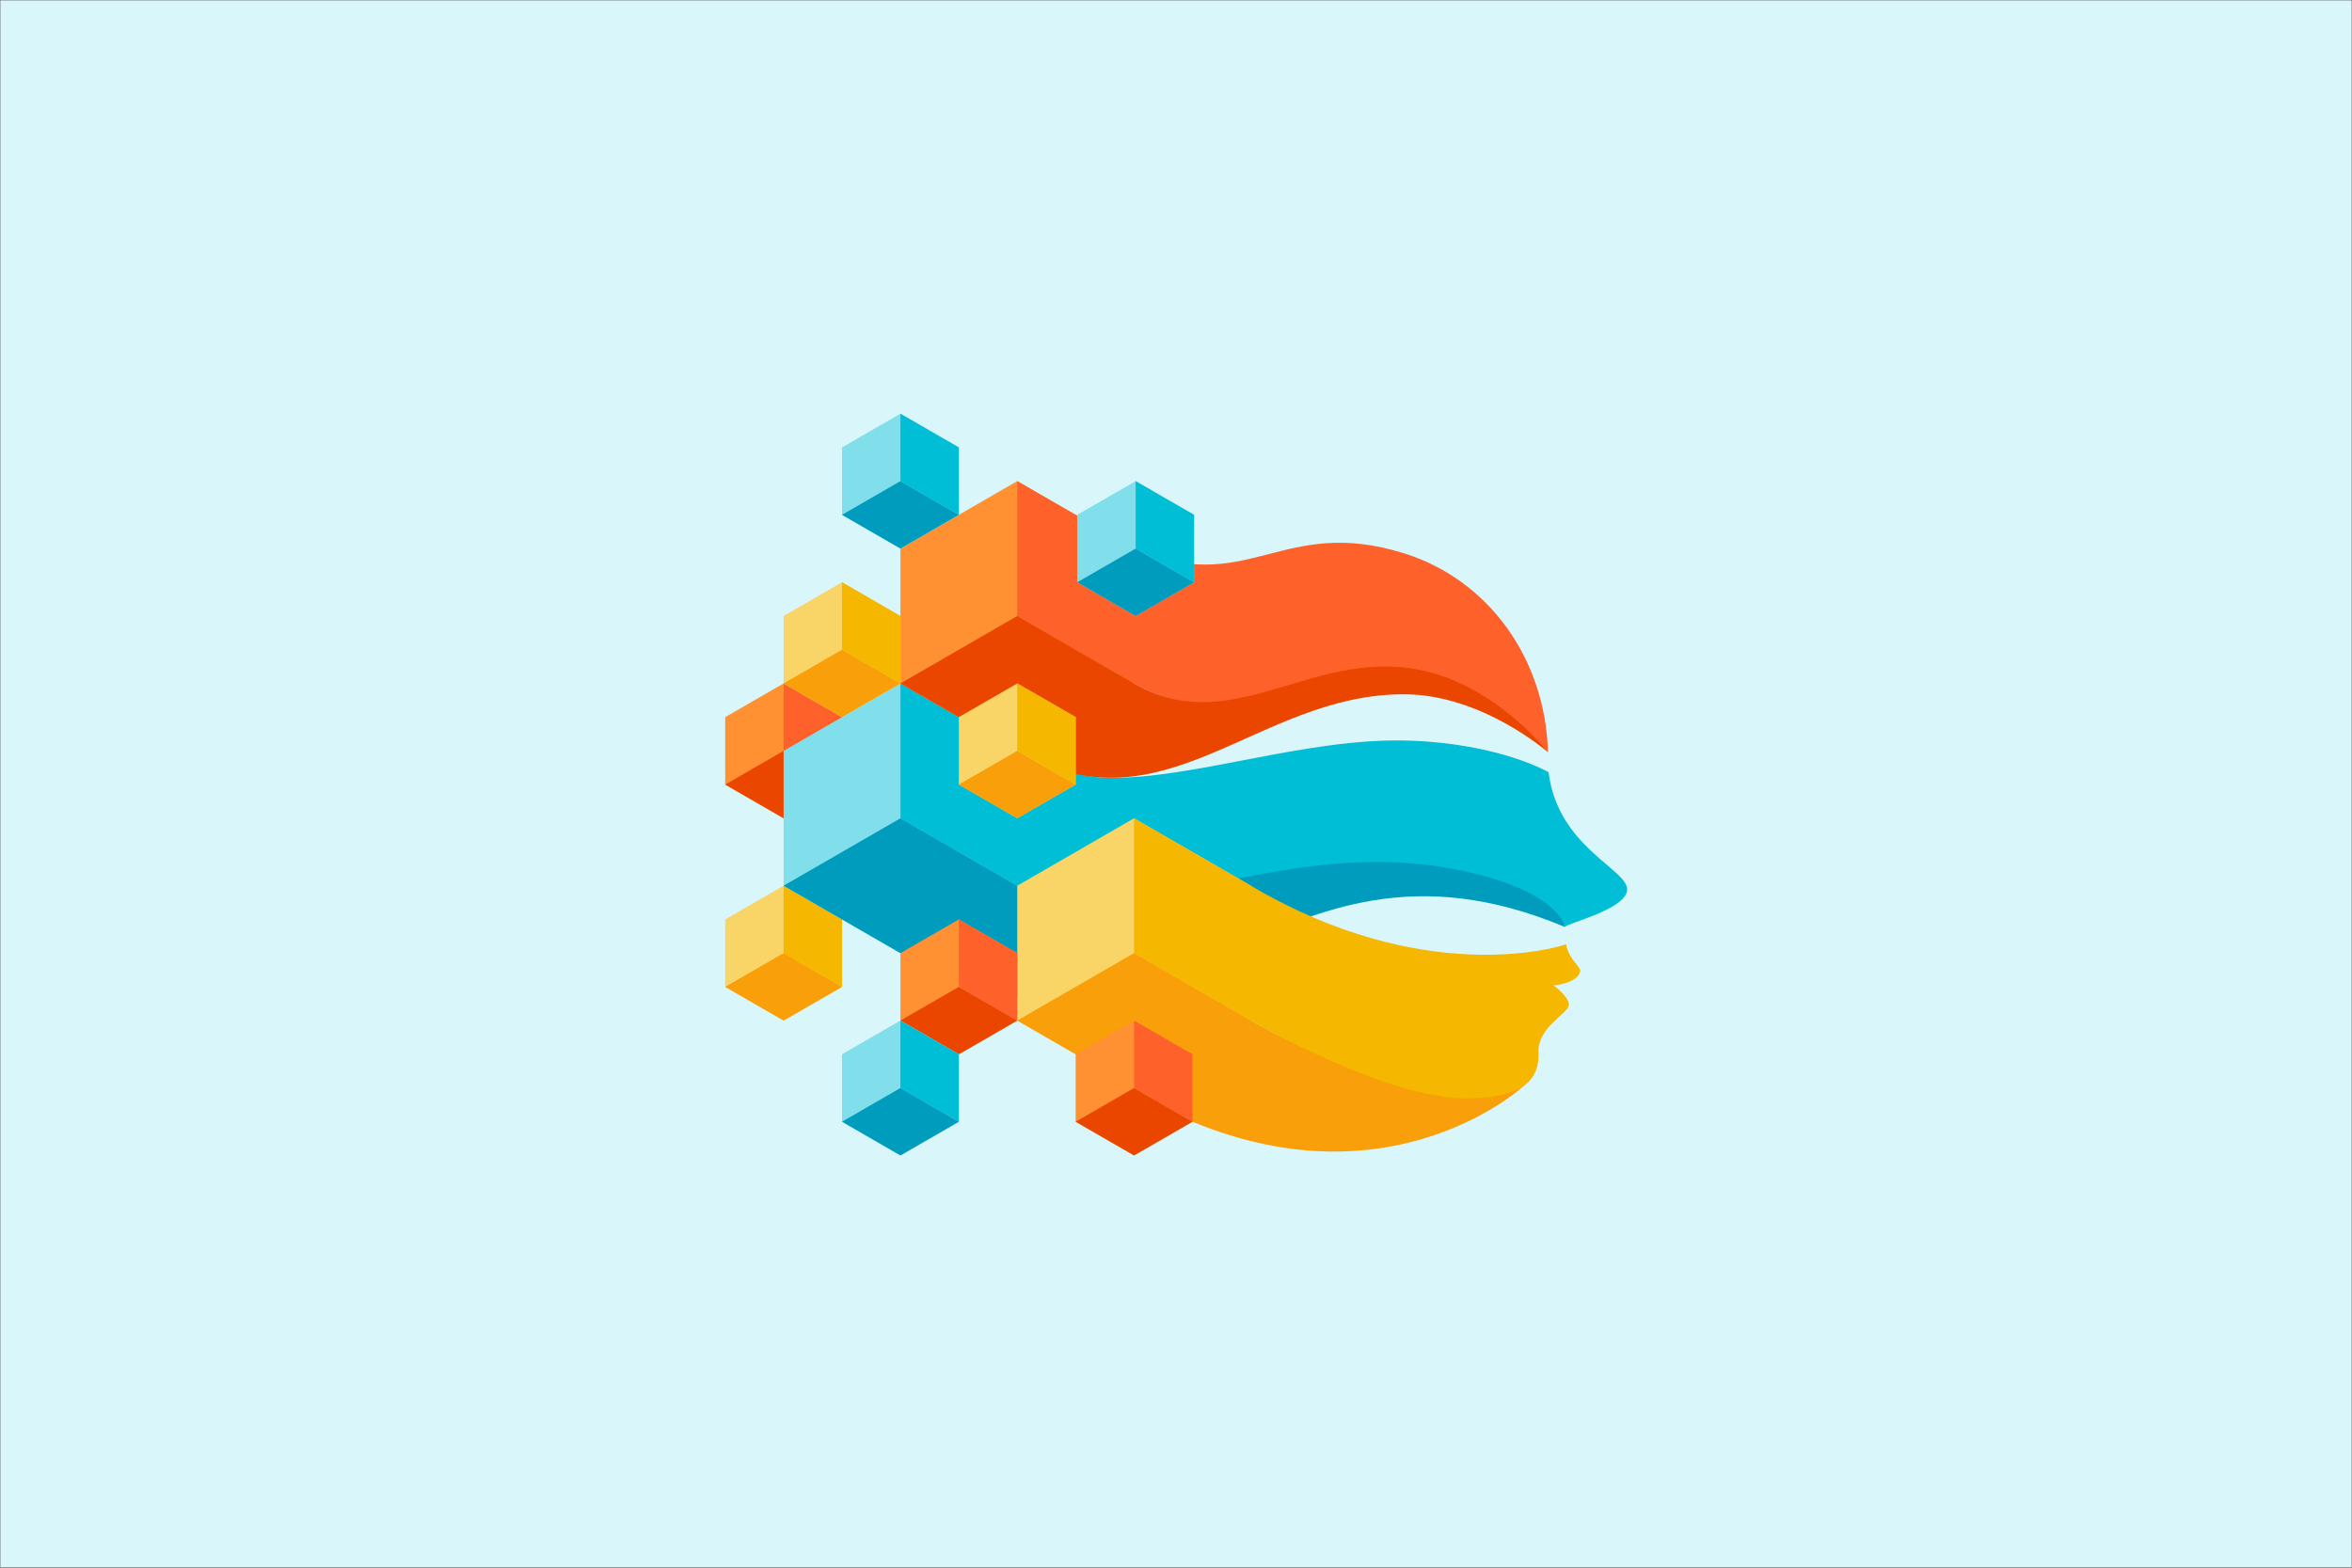 <svg width="1080" height="720" viewBox="0 0 1080 720" fill="none" xmlns="http://www.w3.org/2000/svg">
<rect x="0" y="0" width="1080" height="720" fill="#333333" stroke="none"/>
<g clip-path="url(#clip0_512_664)">
<mask id="mask0_512_664" style="mask-type:luminance" maskUnits="userSpaceOnUse" x="0" y="0" width="1080" height="720">
<path d="M1080 0H0V720H1080V0Z" fill="white"/>
</mask>
<g mask="url(#mask0_512_664)">
<path d="M1080 0H0V720H1080V0Z" fill="#D9F6FA"/>
</g>
<path d="M386.64 329.36V360.33L359.82 375.81L333 360.33V329.36L359.82 313.88L386.64 329.36Z" fill="#FF9132"/>
<path d="M359.82 344.85L386.64 360.33L359.82 375.81L333 360.33L359.82 344.85Z" fill="#EB4600"/>
<path d="M359.82 313.88L386.64 329.36V360.33L359.82 344.85V313.88Z" fill="#FF612B"/>
<path d="M386.64 422.27V453.24L359.82 468.72L333 453.24V422.27L359.82 406.78L386.64 422.27Z" fill="#F9D466"/>
<path d="M359.82 437.75L386.64 453.24L359.82 468.72L333 453.24L359.82 437.75Z" fill="#F89F09"/>
<path d="M359.82 406.78L386.64 422.27V453.24L359.82 437.75V406.78Z" fill="#F5B700"/>
<path d="M467.1 344.85V406.78L413.46 437.75L359.82 406.78V344.85L413.46 313.88L467.1 344.85Z" fill="#80DFEA"/>
<path d="M711.06 354.65C711.06 354.65 688.59 341.48 646.85 340.15C599.7 338.64 548.39 357.96 508.51 357.21C495.65 356.97 478.95 351.69 467.11 344.85L413.47 313.88V375.82L467.11 406.79C467.11 406.79 496.85 417.1 530.41 414.65C568.99 411.84 618.8 386.22 681.91 404.32C714.78 413.75 718.6 425.74 718.6 425.74C719.57 423.99 746.23 417.79 747.15 408.93C748.14 399.35 715.38 389.5 711.07 354.65H711.06Z" fill="#00BED5"/>
<path d="M683.73 402.97C620.62 384.87 567.64 406.95 529.06 409.76C495.5 412.2 467.1 406.79 467.1 406.79L413.46 375.82L359.82 406.79L413.46 437.76C540.08 510.86 580.73 367.99 718.59 425.74C718.59 425.74 716.6 412.4 683.73 402.98V402.97Z" fill="#009CBD"/>
<path d="M574.38 406.78V468.72L520.74 499.69L467.1 468.72V406.78L520.74 375.81L574.38 406.78Z" fill="#F9D466"/>
<path d="M719.12 433.7C714.12 435.48 653.06 453.23 574.38 406.78L520.74 375.81V437.75L574.38 468.72C612.73 490.31 645.3 505.05 668.06 506.81C685.31 508.14 695.36 502.01 700.27 498.28C705.18 494.55 706.72 489.09 706.45 483.4C705.92 472.23 719.22 465.84 720.28 462.12C721.34 458.4 713.36 452.54 713.36 452.54C713.36 452.54 724.36 451.75 725.6 446.16C726.06 444.09 720.34 440.7 719.11 433.7H719.12Z" fill="#F5B700"/>
<path d="M673.23 504.48C651 504.61 614.7 491.05 577.41 470.41C576.38 469.85 575.37 469.29 574.38 468.72L520.74 437.75L467.1 468.72L520.74 499.69C530.43 505.32 538.51 511.42 547.56 515.17C640.93 553.91 700.27 498.28 700.27 498.28C700.27 498.28 700.27 498.28 700.26 498.28C695.35 502.01 686.98 504.4 673.23 504.48Z" fill="#F89F09"/>
<path d="M520.74 251.94V313.88L467.1 344.85L413.46 313.88V251.94L467.1 220.97L520.74 251.94Z" fill="#FF9132"/>
<path d="M644.73 254.12C588.21 236.45 573.11 274.46 520.73 251.93L467.09 220.96V282.9L520.73 313.87C564.09 338.91 597.91 303.56 645.39 309.75C683.45 314.72 710.83 345.53 710.83 345.53C709.56 301.99 683.14 266.13 644.73 254.12Z" fill="#FF612B"/>
<path d="M646.77 306.79C599.29 300.59 564.1 338.91 520.74 313.88L467.1 282.91L413.46 313.88L467.1 344.85C534.38 383.69 576.87 318.51 645.06 318.87C680.74 319.06 710.84 345.54 710.84 345.54C710.84 345.54 684.84 311.76 646.78 306.8L646.77 306.79Z" fill="#EB4600"/>
<path d="M467.1 437.75V468.72L440.28 484.21L413.46 468.72V437.75L440.28 422.27L467.1 437.75Z" fill="#FF9132"/>
<path d="M440.28 453.24L467.1 468.72L440.28 484.21L413.46 468.72L440.28 453.24Z" fill="#EB4600"/>
<path d="M440.28 422.27L467.1 437.75V468.72L440.28 453.24V422.27Z" fill="#FF612B"/>
<path d="M547.56 484.21V515.17L520.74 530.66L493.92 515.17V484.21L520.74 468.72L547.56 484.21Z" fill="#FF9132"/>
<path d="M520.74 499.69L547.56 515.18L520.74 530.66L493.92 515.18L520.74 499.69Z" fill="#EB4600"/>
<path d="M520.74 468.72L547.56 484.21V515.18L520.74 499.69V468.72Z" fill="#FF612B"/>
<path d="M440.28 484.21V515.17L413.46 530.66L386.64 515.17V484.21L413.46 468.72L440.28 484.21Z" fill="#80DFEA"/>
<path d="M413.46 499.69L440.28 515.18L413.46 530.66L386.64 515.18L413.46 499.69Z" fill="#009CBD"/>
<path d="M413.46 468.72L440.28 484.21V515.18L413.46 499.69V468.72Z" fill="#00BED5"/>
<path d="M440.28 205.49V236.45L413.46 251.94L386.64 236.45V205.49L413.46 190L440.28 205.49Z" fill="#80DFEA"/>
<path d="M413.46 220.97L440.28 236.45L413.46 251.94L386.64 236.45L413.46 220.97Z" fill="#009CBD"/>
<path d="M413.46 190L440.28 205.49V236.45L413.46 220.97V190Z" fill="#00BED5"/>
<path d="M413.46 282.91V313.88L386.64 329.36L359.82 313.88V282.91L386.64 267.42L413.46 282.91Z" fill="#F9D466"/>
<path d="M386.64 298.39L413.46 313.88L386.64 329.36L359.82 313.88L386.64 298.39Z" fill="#F89F09"/>
<path d="M386.64 267.42L413.46 282.91V313.88L386.64 298.39V267.42Z" fill="#F5B700"/>
<path d="M548.3 236.45V267.42L521.48 282.91L494.66 267.42V236.45L521.48 220.97L548.3 236.45Z" fill="#80DFEA"/>
<path d="M521.48 251.94L548.3 267.42L521.48 282.91L494.66 267.42L521.48 251.94Z" fill="#009CBD"/>
<path d="M521.48 220.97L548.3 236.45V267.42L521.48 251.94V220.97Z" fill="#00BED5"/>
<path d="M493.92 329.36V360.33L467.1 375.81L440.28 360.33V329.36L467.1 313.88L493.92 329.36Z" fill="#F9D466"/>
<path d="M467.1 344.85L493.92 360.33L467.1 375.81L440.28 360.33L467.1 344.85Z" fill="#F89F09"/>
<path d="M467.1 313.88L493.92 329.36V360.33L467.1 344.85V313.88Z" fill="#F5B700"/>
</g>
<defs>
<clipPath id="clip0_512_664">
<rect width="1080" height="720" fill="white"/>
</clipPath>
</defs>
</svg>
